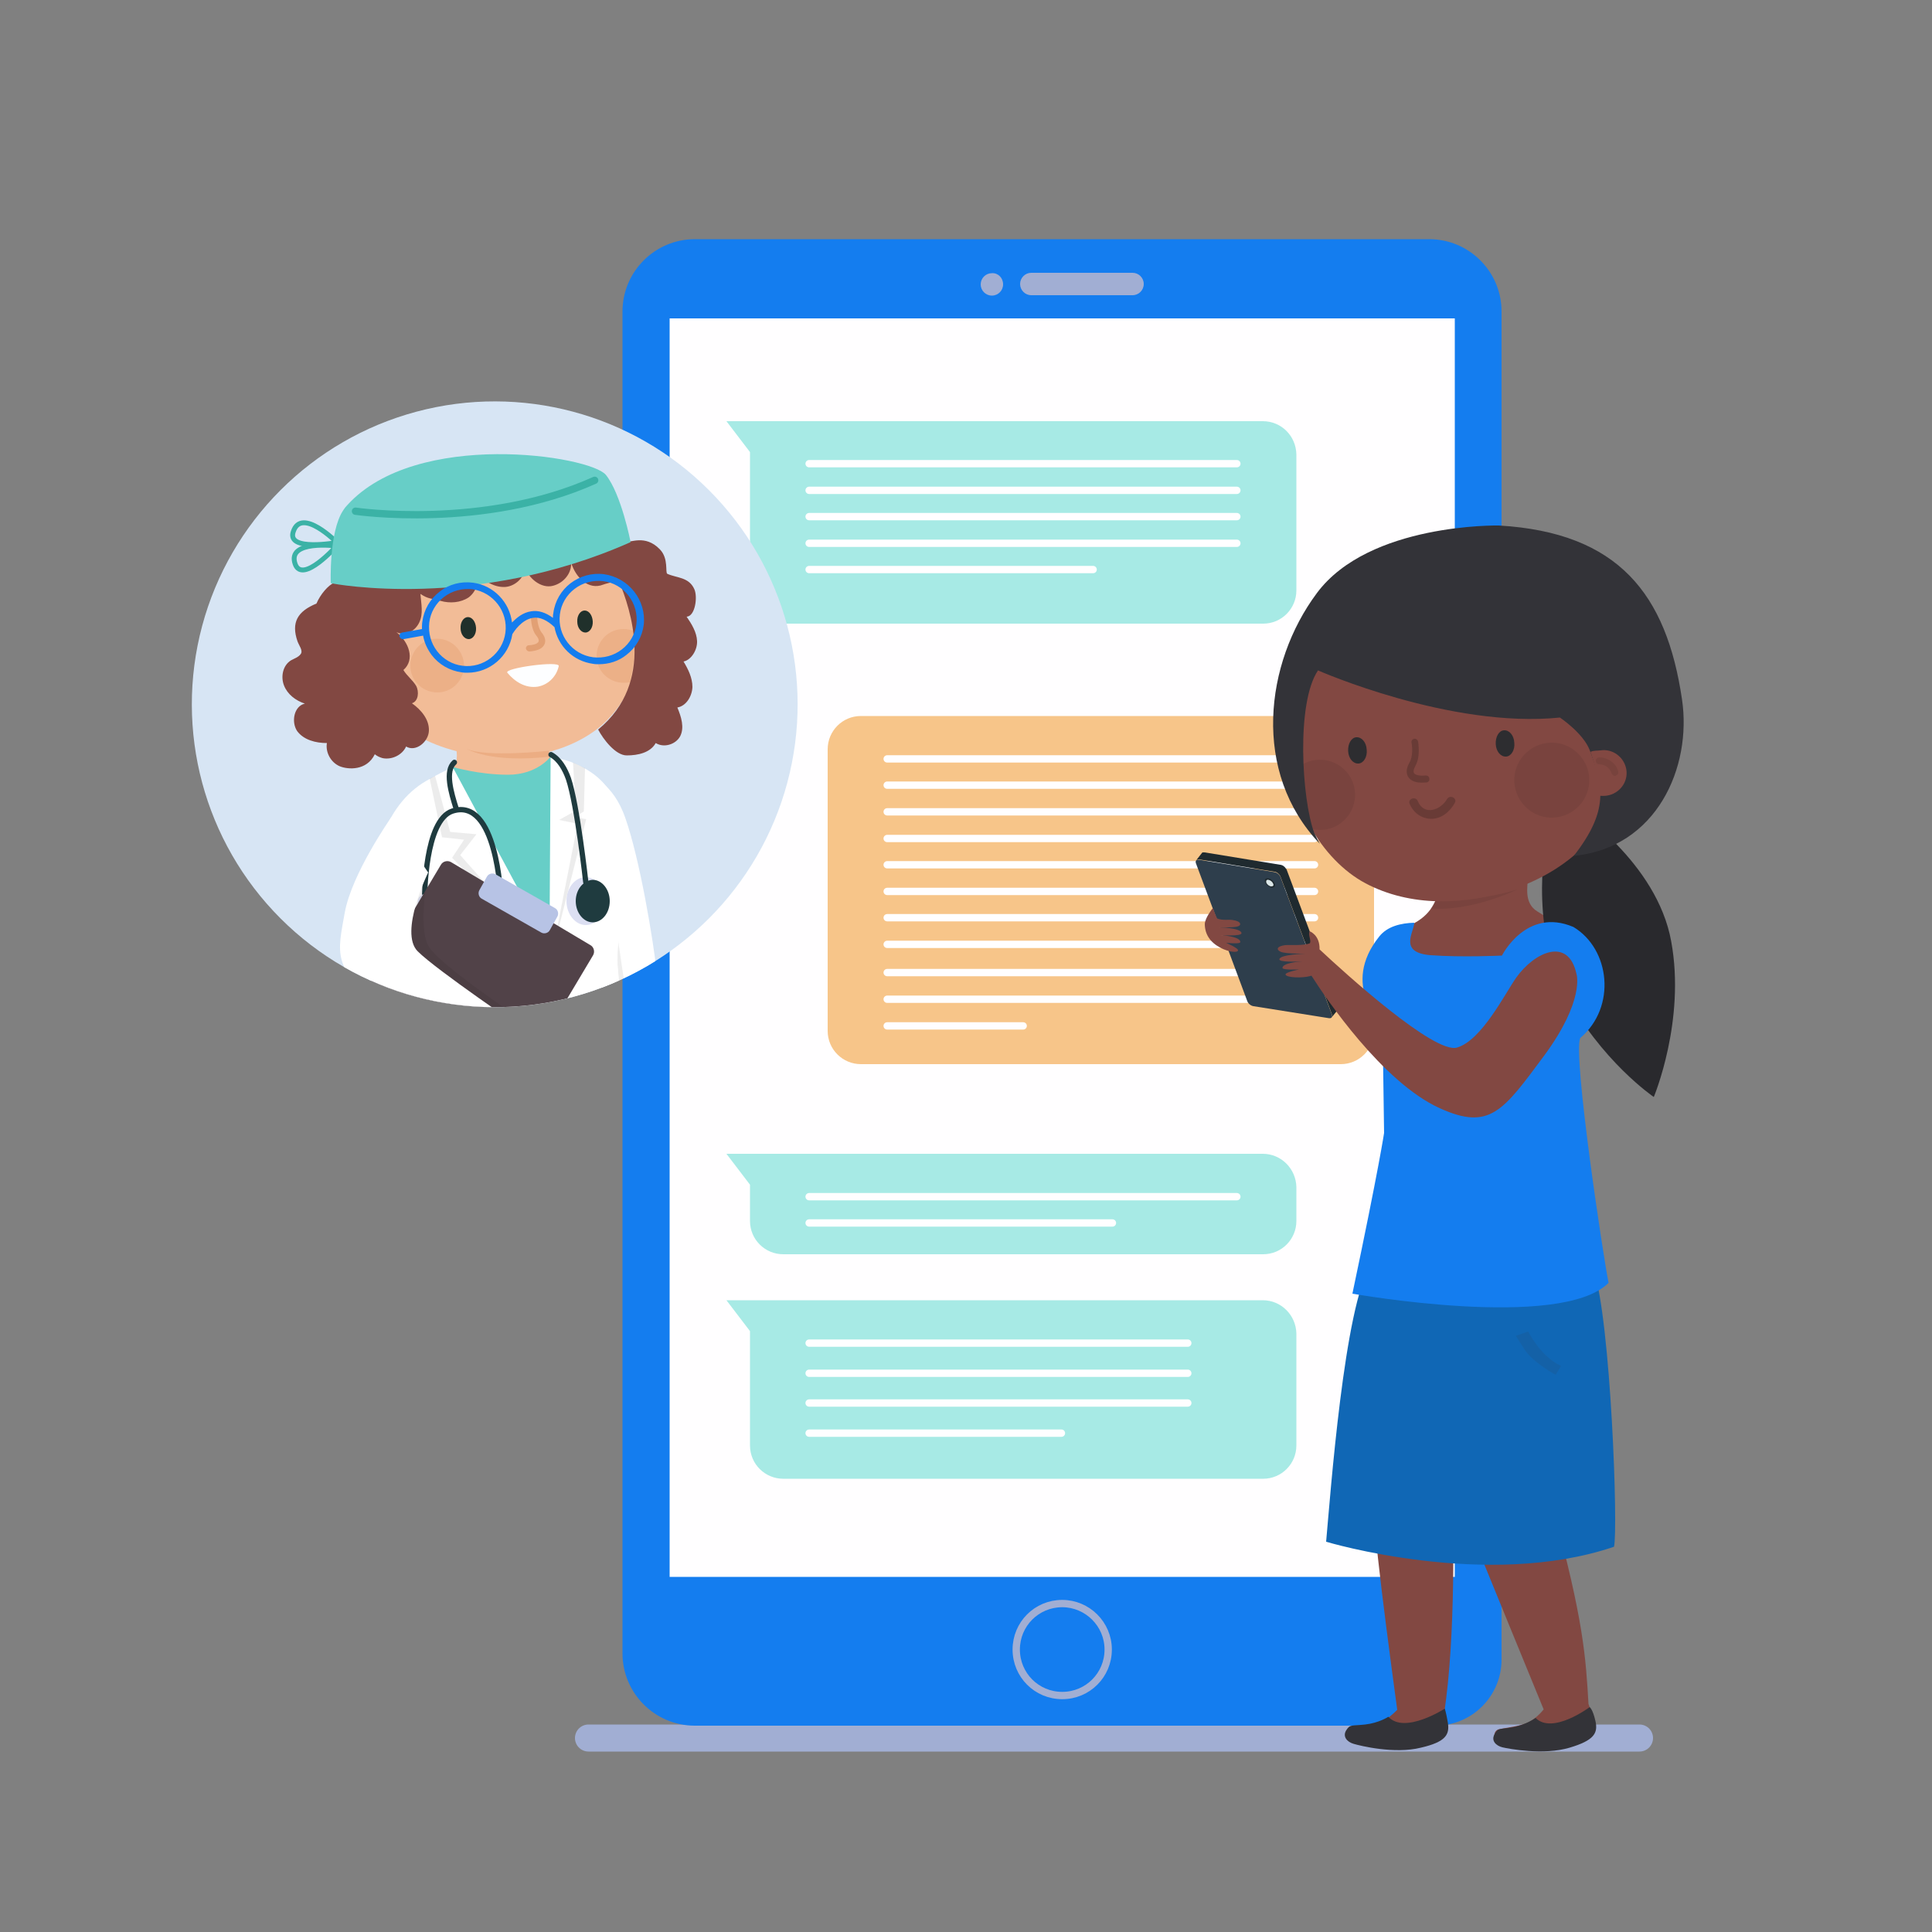 <?xml version="1.0" encoding="utf-8"?>
<!-- Generator: Adobe Illustrator 27.5.0, SVG Export Plug-In . SVG Version: 6.00 Build 0)  -->
<svg version="1.1" xmlns="http://www.w3.org/2000/svg" xmlns:xlink="http://www.w3.org/1999/xlink" x="0px" y="0px"
	 viewBox="0 0 500 500" style="enable-background:new 0 0 500 500;" xml:space="preserve">
<rect x="0" y="0" width="500" height="500" fill="#808080" stroke="none"/>
<style type="text/css">
	.st0{fill:none;stroke:#A1AED3;stroke-width:7;stroke-linecap:round;stroke-linejoin:round;stroke-miterlimit:10;}
	.st1{fill:#147DEF;}
	.st2{fill:none;stroke:#A1AED3;stroke-width:1.895;stroke-miterlimit:10;}
	.st3{fill:#FFFEFF;}
	.st4{fill:#A7EAE5;}
	.st5{fill:none;stroke:#FFFEFF;stroke-width:1.895;stroke-linecap:round;stroke-linejoin:round;stroke-miterlimit:10;}
	.st6{fill:#F7C589;}
	.st7{fill:#A1AED3;}
	.st8{fill:#824842;}
	.st9{opacity:7.000000e-02;fill:#070707;}
	.st10{fill:#29292D;}
	.st11{opacity:0.2;fill:#070707;}
	.st12{fill:#2D2D30;}
	.st13{fill:#333338;}
	.st14{opacity:0.37;}
	.st15{fill:#2E3E4C;}
	.st16{fill:#1F2A2F;}
	.st17{fill:#DBE7E8;}
	.st18{fill:#1067B5;}
	.st19{opacity:0.1;fill:#3D302C;}
	.st20{clip-path:url(#SVGID_00000039131172479553307050000013492703227228934824_);}
	.st21{fill:#F2BC97;}
	.st22{fill:#FFFFFF;}
	.st23{fill:#2C2851;}
	.st24{fill:#5E436D;}
	.st25{opacity:8.000000e-02;fill:#101010;}
	.st26{fill:#67CEC7;}
	.st27{fill:#E2A074;}
	.st28{fill:#20302B;}
	.st29{opacity:0.65;fill:#EAAA7F;}
	.st30{fill:#FDFEFF;}
	.st31{opacity:0.82;fill:#EAAA7F;}
	.st32{fill:#DCDFF2;}
	.st33{fill:#1F3B3F;}
	.st34{fill:none;stroke:#1F3B3F;stroke-width:1.371;stroke-linecap:round;stroke-linejoin:round;stroke-miterlimit:10;}
	.st35{fill:#514248;}
	.st36{fill:#B7C3E5;}
	.st37{fill:none;stroke:#3BB2A6;stroke-width:1.261;stroke-linecap:round;stroke-linejoin:round;stroke-miterlimit:10;}
	.st38{fill:none;stroke:#3BB2A6;stroke-width:1.891;stroke-linecap:round;stroke-linejoin:round;stroke-miterlimit:10;}
</style>
<g id="BACKGROUND">
</g>
<g id="OBJECTS">
	<line class="st0" x1="152.3" y1="449.8" x2="424.3" y2="449.8"/>
	<g>
		<g>
			<path class="st1" d="M371.5,446.6H179.8c-10.3,0-18.7-8.4-18.7-18.7V80.6c0-10.3,8.4-18.7,18.7-18.7h190.1
				c10.3,0,18.7,8.4,18.7,18.7v348.9C388.6,438.9,381,446.6,371.5,446.6z"/>
			<path class="st2" d="M286.8,426.9c0,6.6-5.3,11.9-11.9,11.9c-6.6,0-11.9-5.3-11.9-11.9c0-6.6,5.3-11.9,11.9-11.9
				C281.4,415,286.8,420.3,286.8,426.9z"/>
			<g>
				<rect x="173.3" y="82.4" class="st3" width="203.2" height="325.7"/>
				<g>
					<g>
						<path class="st4" d="M326.8,109H202.7H188l6.1,8c0,0.2,0,0.4,0,0.6v35.2c0,4.8,3.9,8.6,8.6,8.6h124.2c4.8,0,8.6-3.9,8.6-8.6
							v-35.2C335.4,112.8,331.6,109,326.8,109z"/>
						<g>
							<line class="st5" x1="209.4" y1="120" x2="320.1" y2="120"/>
							<line class="st5" x1="209.4" y1="126.9" x2="320.1" y2="126.9"/>
							<line class="st5" x1="209.4" y1="133.7" x2="320.1" y2="133.7"/>
							<line class="st5" x1="209.4" y1="140.6" x2="320.1" y2="140.6"/>
							<line class="st5" x1="209.4" y1="147.4" x2="282.9" y2="147.4"/>
						</g>
					</g>
					<g>
						<path class="st4" d="M326.8,298.6H202.7H188l6.1,8c0,0.2,0,0.4,0,0.6v8.8c0,4.8,3.9,8.6,8.6,8.6h124.2c4.8,0,8.6-3.9,8.6-8.6
							v-8.8C335.4,302.5,331.6,298.6,326.8,298.6z"/>
						<g>
							<line class="st5" x1="209.4" y1="309.7" x2="320.1" y2="309.7"/>
							<line class="st5" x1="209.4" y1="316.5" x2="287.9" y2="316.5"/>
						</g>
					</g>
					<g>
						<path class="st4" d="M326.8,336.5H202.7H188l6.1,8c0,0.2,0,0.4,0,0.6v29c0,4.8,3.9,8.6,8.6,8.6h124.2c4.8,0,8.6-3.9,8.6-8.6
							v-29C335.4,340.4,331.6,336.5,326.8,336.5z"/>
						<g>
							<line class="st5" x1="209.4" y1="347.6" x2="307.4" y2="347.6"/>
						</g>
						<g>
							<line class="st5" x1="209.4" y1="355.4" x2="307.4" y2="355.4"/>
						</g>
						<g>
							<line class="st5" x1="209.4" y1="363.1" x2="307.4" y2="363.1"/>
						</g>
						<g>
							<line class="st5" x1="209.4" y1="370.9" x2="274.7" y2="370.9"/>
						</g>
					</g>
					<g>
						<path class="st6" d="M361.7,185.3H347H222.8c-4.8,0-8.6,3.9-8.6,8.6v72.9c0,4.8,3.9,8.6,8.6,8.6H347c4.8,0,8.6-3.9,8.6-8.6
							v-72.9c0-0.2,0-0.4,0-0.6L361.7,185.3z"/>
						<g>
							<line class="st5" x1="340.2" y1="196.4" x2="229.6" y2="196.4"/>
							<line class="st5" x1="340.2" y1="203.2" x2="229.6" y2="203.2"/>
							<line class="st5" x1="340.2" y1="210.1" x2="229.6" y2="210.1"/>
							<line class="st5" x1="340.2" y1="217" x2="229.6" y2="217"/>
							<line class="st5" x1="340.2" y1="223.8" x2="229.6" y2="223.8"/>
							<line class="st5" x1="340.2" y1="230.7" x2="229.6" y2="230.7"/>
							<line class="st5" x1="340.2" y1="237.5" x2="229.6" y2="237.5"/>
							<line class="st5" x1="340.2" y1="244.4" x2="229.6" y2="244.4"/>
							<line class="st5" x1="340.2" y1="258.6" x2="229.6" y2="258.6"/>
							<line class="st5" x1="264.8" y1="265.5" x2="229.6" y2="265.5"/>
							<line class="st5" x1="340.2" y1="251.7" x2="229.6" y2="251.7"/>
						</g>
					</g>
				</g>
			</g>
			<g>
				<path class="st7" d="M259.6,73.6c0,1.6-1.3,2.9-2.9,2.9c-1.6,0-2.9-1.3-2.9-2.9c0-1.6,1.3-2.9,2.9-2.9
					C258.3,70.6,259.6,71.9,259.6,73.6z"/>
				<path class="st7" d="M293.1,70.6C293,70.6,293,70.7,293.1,70.6L293.1,70.6h-26.2c-1.6,0-2.9,1.3-2.9,2.9c0,1.6,1.3,2.9,2.9,2.9
					H293v0c0,0,0.1,0,0.1,0c1.6,0,2.9-1.3,2.9-2.9C296,71.9,294.7,70.6,293.1,70.6z"/>
			</g>
		</g>
		<g>
			<path class="st8" d="M404.5,272.3c-1.4,10.1-48.5-18.4-46.2-26.6c2.1-7.7,12.8-4,14.5-17.7c2-15.8,11.3-1.2,22.5,0
				c0.2,1-1.1,5.7,2.6,7.9C415.5,246.5,404.9,249.5,404.5,272.3z"/>
			<g>
				<path class="st9" d="M371.4,233.1c0,0,10.9,0.3,21.3-2.9c0,0-11.9,5.8-22.5,4.9C370.7,234.6,371.4,233.1,371.4,233.1z"/>
				<path class="st10" d="M407.4,209.2c0,0,21.4,13.9,25.1,34.4c3.8,20.5-4.5,40.3-4.5,40.3s-13.7-9.3-23.1-27.1
					c-9.4-17.8-4.6-40.6-4.6-40.6L407.4,209.2z"/>
				<g>
					<g>
						<g>
							<path class="st8" d="M382.7,150.6c0,0,7.8,0.7,16.4,4.1c8.8,3.5,18.4,10,21.3,21.5c1.7,6.7,2,13.3,1.1,19.5
								c-2.2,15.2-12,28.2-29.8,34.4c-12.6,4.3-26.8,4.6-38.3-1.5c-11.5-6.1-20.2-21.4-19.6-35.3c0.6-13.9,5.7-22,14.4-29.6
								C356.8,156,368.8,151.6,382.7,150.6z"/>
							<g>
								<path class="st11" d="M374.5,206.8c-1.7,2.9-6,4.4-7.6,0.5c-0.5-1.3-2.6-0.6-2.1,0.7c0.9,2.2,2.9,3.8,5.4,3.9
									c2.8,0.1,5-1.8,6.3-4.1C377.2,206.5,375.2,205.6,374.5,206.8L374.5,206.8z"/>
							</g>
							<g>
								<path class="st11" d="M369.2,202.5C369.2,202.5,369.2,202.5,369.2,202.5c-0.2,0-1.3,0.1-2.1,0c-1.8-0.2-2.5-1.1-2.8-1.7
									c-0.3-0.7-0.5-1.8,0.5-3.5c0.9-1.5,0.7-4.2,0.5-5.1c-0.1-0.5,0.2-0.9,0.7-1c0,0,0,0,0,0c0.5-0.1,0.9,0.3,1,0.7
									c0,0.2,0.7,3.9-0.7,6.3c-0.4,0.8-0.6,1.4-0.4,1.8c0.2,0.4,0.7,0.6,1.5,0.7c0.5,0.1,1.3,0,1.6,0c0.5,0,0.9,0.3,0.9,0.8
									C370,202,369.7,202.4,369.2,202.5z"/>
							</g>
							<path class="st9" d="M338.7,214.3c1.3,0.4,2.7,0.6,4.2,0.4c5-0.7,8.4-5.4,7.7-10.3c-0.7-5-5.4-8.4-10.3-7.7
								c-1.9,0.3-3.5,1.1-4.8,2.3"/>
						</g>
						<path class="st12" d="M348.9,194.4c0.1,1.9,1.3,3.3,2.7,3.2c1.3-0.1,2.3-1.7,2.1-3.6c-0.1-1.9-1.3-3.3-2.7-3.2
							C349.7,190.9,348.8,192.5,348.9,194.4z"/>
						<path class="st12" d="M387.1,192.6c0.1,1.9,1.3,3.3,2.7,3.2c1.3-0.1,2.3-1.7,2.1-3.6c-0.1-1.9-1.3-3.3-2.7-3.2
							C387.9,189.1,387,190.7,387.1,192.6z"/>
					</g>
					<path class="st9" d="M411.2,200.5c0.8,5.3-2.9,10.2-8.2,11c-5.3,0.8-10.2-2.9-11-8.2c-0.8-5.3,2.9-10.2,8.2-11
						C405.4,191.5,410.4,195.2,411.2,200.5z"/>
					<path class="st13" d="M341.6,218.4c-17.7-18.5-14.3-46.8-0.8-64.9c13.5-18.2,47.1-17.5,47.1-17.5c31,1.8,43.4,17.8,47.4,45
						c2.6,17.5-6.5,38.4-28,40.5c9.1-11.7,7.7-18,4.1-27.4c-1.7-4.4-7.7-8.4-7.7-8.4c-28.4,2.9-62.6-12.2-62.6-12.2
						c-5.7,8.4-4.2,33.3-1,42C340.6,216.6,341.2,217.7,341.6,218.4z"/>
					<g>
						<path class="st8" d="M413.7,205.9c0.5,0.1,1.7,0.1,2.2,0c3.2-0.5,5.5-3.5,5-6.7c-0.5-3.2-3.5-5.5-6.7-5
							c-0.8,0.1-1.9,0-2.6,0.4c0,0,1.4,3.4,1.8,7.4C413.7,205.9,413.7,205.9,413.7,205.9z"/>
						<g class="st14">
							<path class="st11" d="M418.1,200.8c-0.4,0.1-0.8-0.2-1-0.6c-0.8-2.4-3.1-2.4-3.2-2.4c-0.5,0-0.9-0.4-0.9-0.9
								c0-0.5,0.4-0.9,0.9-0.9c1.3,0,4,0.7,4.9,3.6c0.1,0.5-0.1,1-0.6,1.1C418.2,200.8,418.1,200.8,418.1,200.8z"/>
						</g>
					</g>
				</g>
			</g>
			<g>
				<path class="st15" d="M343.9,263.5c0.7,0.1,1-0.3,0.8-0.9L331.4,227c-0.2-0.6-0.9-1.2-1.6-1.3l-19.5-3.2c-0.7-0.1-1,0.3-0.8,0.9
					l13.3,35.7c0.2,0.6,0.9,1.2,1.6,1.3L343.9,263.5z"/>
				<path class="st16" d="M309.6,222.6C309.6,222.6,309.7,222.6,309.6,222.6c0.1-0.1,0.1-0.1,0.1-0.1c0,0,0,0,0.1,0c0,0,0,0,0,0
					c0.1,0,0.1,0,0.2-0.1c0.1,0,0.2,0,0.3,0l0,0l19.5,3.2c0,0,0.1,0,0.1,0l0,0c0.6,0.1,1.3,0.7,1.5,1.3l0,0l13.3,35.6
					c0.1,0.3,0.1,0.6,0,0.7l1.5-1.8c0,0,0,0,0-0.1c0,0,0,0,0,0c0-0.1,0.1-0.2,0.1-0.2c0,0,0,0,0,0c0,0,0-0.1,0-0.1c0,0,0,0,0,0
					c0,0,0,0,0-0.1c0,0,0,0,0,0c0,0,0,0,0-0.1c0,0,0,0,0,0c0,0,0,0,0,0c0,0,0,0,0-0.1l-13.3-35.6c0-0.1-0.1-0.2-0.2-0.3
					c-0.3-0.5-0.8-0.9-1.4-1l0,0c0,0-0.1,0-0.1,0l-19.5-3.2l0,0l0,0l0,0c-0.2,0-0.4,0-0.5,0c0,0,0,0,0,0c0,0,0,0-0.1,0c0,0,0,0,0,0
					c0,0,0,0-0.1,0.1l0,0L309.6,222.6L309.6,222.6L309.6,222.6z"/>
				<g>
					<path class="st16" d="M329.9,228.7c-0.3-0.7-1-1.3-1.7-1.4c-0.7-0.1-1,0.3-0.8,1c0.3,0.7,1,1.3,1.7,1.4
						C329.8,229.8,330.1,229.4,329.9,228.7z"/>
					<path class="st17" d="M329.5,228.7c-0.2-0.5-0.7-0.9-1.2-1c-0.5-0.1-0.7,0.2-0.6,0.7c0.2,0.5,0.7,0.9,1.2,1
						C329.5,229.4,329.7,229.2,329.5,228.7z"/>
				</g>
			</g>
			<g>
				<path class="st8" d="M355.7,392.2c0-3.7,4-19.1,7.3-31.9l23.5,8.5c-2.9,4.5-6.9,17.5-10.5,22.9c0,0,0.9,31.7-2.3,51.9l0,0
					c0.6,2.3,1,5.6-1.1,6.8c-3.9,2.1-17.1,1.6-22.7,0.5c-2.4-0.5-1.8-3.5-0.2-3.7c2.7-0.4,6.1-0.6,7.9-1.6c1.7-0.9,3-2.1,4-3.1h0
					C361.6,442.3,355.7,399.9,355.7,392.2z"/>
				<g>
					<path class="st8" d="M379.8,366.4l23.6,4.5c-2,7.3-2.7,14.8-1.7,18.7c8.2,29.8,8.7,39.5,9.4,51.4h0c0.5,1.3,2.7,7.1-0.1,8.8
						c-3.8,2.2-13.4,5.2-22.6,1.4c-2.3-0.9-2-3.4-0.4-3.7c2.7-0.5,6-0.9,7.8-1.9c1.6-0.9,2.8-2.1,3.7-3.2
						c-0.8-1.9-17-41.5-19.8-48.4C378.3,390.3,378.2,383.3,379.8,366.4z"/>
					<path class="st18" d="M343.2,399c1.1-12.1,4.7-61.4,11.6-71.7c0,0,51.6-16.5,57.6,1.2c4.5,13.3,6.4,67.5,5.3,71.8
						C384.7,411.5,343.2,399,343.2,399z"/>
				</g>
				<path class="st19" d="M395.5,344.6c0,0,3.2,6.5,8.5,8.9l-1.4,2.3c0,0-5.8-3.1-8.1-6.6c-2.2-3.5-2.2-3.5-2.2-3.5L395.5,344.6z"/>
				<path class="st13" d="M411.4,441.8c0,0-9.6,7.2-14,2.8c0,0-2.3,1.7-5.8,2.4c-3.5,0.6-3.9,0.1-4.8,1.8c-1,1.7,0.4,3,2,3.4
					c1.7,0.4,10.7,2.1,17.4,0.1c6.4-1.9,7.4-3.8,6.7-6.9C412.2,442.3,411.4,441.8,411.4,441.8z"/>
				<path class="st13" d="M373.9,442.2c0,0-10.4,6.7-14.6,2.1c0,0-2.4,1.6-6,2c-3.6,0.4-3.9-0.1-4.9,1.5c-1,1.6,0.2,3,1.9,3.5
					c1.7,0.5,10.6,2.7,17.4,1c6.5-1.5,7.5-3.4,7-6.5C374.2,442.9,373.9,442.2,373.9,442.2z"/>
			</g>
			<path class="st1" d="M416.3,332c-12.4,12.4-66.3,2.8-66.3,2.8c6.9-32.7,8.2-41.6,8.2-41.6l-0.4-28.1c0,0-11.1-10-0.8-22.8
				c2.1-2.6,5.6-3.4,9-3.5c0,2.4-4.2,7.7,4.2,8.4c8.1,0.6,18.5,0.1,18.5,0.1s6.3-12.6,18.5-7.4c9.5,5.7,11.2,20.7,1.8,28.7
				C406.9,272.3,415,325.8,416.3,332z"/>
			<path class="st8" d="M313.9,235c0.4,1.1,0.7,1.9,1.1,2.7c1.5,0.6,3.1,0.2,4,0.4c2.3,0.3,2.4,1.4,1.2,1.7
				c-1.2,0.3-4.7,0.2-4.7,0.2s5.7,0.1,5.8,1.5c0,0.9-5.4,0.5-5.4,0.5s5.1,0.3,5.1,1.8c0,0.6-3.7,0.2-3.7,0.2s3.3,1.4,3.1,2
				c-0.2,0.6-2.4,0.4-4.5-0.7c-2.7-1.4-4.1-3.5-4.1-6.2C311.9,237.4,313.9,235,313.9,235z"/>
			<path class="st8" d="M408,252.1c-2.1-9.8-10.9-5.7-15.6,0.9c-2.9,4.1-8.9,16.2-15.3,18.1c-5.8,1.8-29-19.2-35.6-25.4
				c0.1-3.8-2.6-4.7-2.6-4.7c-0.4,1.1,0.5,2.3,0.1,3.1c-1.5,0.7-5.5,0.4-6.4,0.5c-2.3,0.3-2.3,1.2-1.2,1.7c1.2,0.6,6.5,0.5,6.5,0.5
				s-6.8,0.2-6.8,1.5c0,0.7,4.3,0.6,5.9,0.5c-1.4,0.1-5.1,0.5-5.1,1.7c0,0.6,4.3,0.4,4.3,0.4s-3.6,0.7-3.5,1.3
				c0.1,0.8,4.2,1,6.4,0.4c0.1,0,0.2-0.1,0.3-0.1c3.6,5.7,18.4,27.6,33.2,34.3c13,5.9,16.4,0.7,27.1-13.7
				C410.2,258.8,408,252.1,408,252.1z"/>
		</g>
		<g>
			<defs>
				
					<ellipse id="SVGID_1_" transform="matrix(0.707 -0.707 0.707 0.707 -91.416 143.949)" cx="128.1" cy="182.3" rx="78.4" ry="78.4"/>
			</defs>
			<use xlink:href="#SVGID_1_"  style="overflow:visible;fill:#D7E5F4;"/>
			<clipPath id="SVGID_00000096050275597235844910000002410102262209964433_">
				<use xlink:href="#SVGID_1_"  style="overflow:visible;"/>
			</clipPath>
			<g style="clip-path:url(#SVGID_00000096050275597235844910000002410102262209964433_);">
				<g>
					<g>
						<path class="st21" d="M168.9,284.6c0,0-0.1,10.4-2.7,14.7l-1.4-2.8l-1.3-11.1L168.9,284.6z"/>
						<path class="st22" d="M152.7,200.8c0,0,6,1.6,9.2,11.1c3.6,10.3,7.1,30.6,8.3,41.5c2.3,20.9,1.6,30.3,1.6,30.3l-14.3,3.8
							L152.7,200.8z"/>
						<path class="st9" d="M157.7,228.1c0,0,4.6,49,5.9,57.9l2.6-0.5L157.7,228.1z"/>
					</g>
					<g>
						<path class="st23" d="M147.2,402c0,0,1.9,3.5,5.7,5.5c1.8,0.9,5.2,1.2,8,1.6c1.6,0.3,0.2,3.6-2.3,4.1
							c-5.6,1.1-16.9,1.3-20.9-0.8c-3.3-1.8-0.4-9.2-0.4-9.2L147.2,402z"/>
						<path class="st23" d="M110.8,403.5c0,0,1.8,3.6,5.5,5.7c1.8,1,4.7,1.5,7.4,2.1c1.6,0.3,1.8,2.7-0.5,3.6
							c-9.4,3.8-17.2,0-21.1-2.2c-3.2-2-1.2-8.4-1.2-8.4L110.8,403.5z"/>
						<path class="st24" d="M134.3,327.1c2.3,4.9,3.3,19.4,6.2,25.3c0,0-6.7,30.3-6.2,51h20.6c0,0,6.2-41,7.2-48.7
							c0.5-3.7-1.5-19.7-3-33L134.3,327.1z"/>
						<g>
							<path class="st24" d="M108.7,333.5c2,7.4,2.8,15,1.7,19c-8.3,30.2-11.1,40.4-11.9,52.5l17.6,1.2c0,0,13.6-41.9,16.5-49.2
								c1.5-3.8,1.6-10.9,0-28L108.7,333.5z"/>
						</g>
					</g>
					<path class="st22" d="M161.2,237.4c0,0-1.4,4.5-1.4,11.3c0,6.7,10.6,96,10.6,96s-72.8,12.4-72.4,2.6c0.4-9.8,1.9-91.6,1.9-91.6
						s-3.9-2.8-4.3-11.4c-1.1-21.3,4-36,14.7-42.2c10.7-6.2,15.9-6.5,23.6-6.6c8.6-0.1,13.9,0.9,18.8,4.2
						C167.8,209.5,161.2,237.4,161.2,237.4z"/>
					<path class="st25" d="M142.8,249.5l-0.2-1.7c0,0,0-0.1,0-0.1l-23.5-26.4l4.2-5.4l-6.8-0.6l-3.9-14.5l-1.4,0.7l3.2,15.2l5.7,0.6
						l-3.1,4.7l25.2,25.7l0.1,1.7"/>
					<polyline class="st25" points="143.5,260.5 150.7,347.2 152.7,347.2 143.9,260.5 					"/>
					<polygon class="st25" points="148.3,197.3 149,209.8 144.7,212.2 149.5,213.2 142.7,247.7 151.7,212 148.7,211.5 151.1,210 
						151.4,198.8 					"/>
					<path class="st26" d="M117.2,198.6l25,46.5l0.3-49.2C142.5,195.9,122.5,197.5,117.2,198.6z"/>
					<g>
						<path class="st21" d="M142.6,196.1c-0.6-1.5-1-3.1-1.3-4.8c-10.8,1.5-23.3-13.9-23.3,1.4c0,1.3,0.9,4.4-0.8,5.8
							c0,0,6.7,2,14.3,2c7.6,0,11-4.7,11-4.7"/>
					</g>
					<g>
						<path class="st21" d="M118.8,125.7c0,0-6.6,1.6-13.5,5.6c-7.1,4.1-14.5,10.9-15.5,21.2c-0.6,5.9-0.1,11.7,1.5,16.9
							c3.8,12.8,13.9,22.7,30,25.7c11.3,2.1,23.6,0.6,32.8-6.1c9.1-6.7,14.6-20.9,12.3-32.8c-2.3-11.9-7.7-18.1-16.1-23.6
							C141.8,127.1,130.9,124.8,118.8,125.7z"/>
						<g>
							<path class="st27" d="M137,168.6C137,168.6,137,168.6,137,168.6c0.2,0,1.1-0.1,1.8-0.3c1.5-0.4,2-1.2,2.2-1.8
								c0.2-0.6,0.2-1.6-0.9-2.9c-0.9-1.2-1.1-3.5-1.1-4.3c0-0.4-0.3-0.8-0.8-0.8c0,0,0,0,0,0c-0.4,0-0.8,0.3-0.8,0.7
								c0,0.1-0.1,3.5,1.4,5.3c0.5,0.6,0.7,1.1,0.6,1.5c-0.1,0.3-0.5,0.6-1.2,0.8c-0.4,0.1-1.1,0.2-1.4,0.2c-0.4,0-0.7,0.4-0.7,0.8
								C136.2,168.3,136.6,168.6,137,168.6z"/>
						</g>
						<path class="st28" d="M153.4,160.8c0.1,1.6-0.8,2.9-1.9,2.9c-1.1,0-2.1-1.2-2.1-2.8c-0.1-1.6,0.8-2.9,1.9-2.9
							C152.4,158,153.3,159.2,153.4,160.8z"/>
						<path class="st28" d="M123.2,162.5c0.1,1.6-0.8,2.9-1.9,2.9c-1.1,0-2.1-1.2-2.1-2.8c-0.1-1.6,0.8-2.9,1.9-2.9
							C122.2,159.7,123.1,160.9,123.2,162.5z"/>
						<path class="st29" d="M120.1,172.4c-0.1,3.8-3.2,6.9-7.1,6.8c-3.8-0.1-6.9-3.2-6.8-7.1c0.1-3.8,3.2-6.9,7.1-6.8
							C117.1,165.4,120.1,168.6,120.1,172.4z"/>
						<path class="st29" d="M163.1,176.5c-0.6,0.2-1.2,0.2-1.9,0.2c-3.8-0.1-6.9-3.2-6.8-7.1c0.1-3.8,3.2-6.9,7.1-6.8
							c0.9,0,1.7,0.2,2.5,0.5c0,0,0.4,4.6,0,7.8C163.5,174.3,163.1,176.5,163.1,176.5z"/>
						<g>
							<path class="st30" d="M144.6,172.4c-0.6,2.7-2.7,4.8-5.4,5.3c-3.2,0.5-6-1.3-7.9-3.6C130.3,172.9,145,170.9,144.6,172.4z"/>
						</g>
						<g>
							<path class="st8" d="M180.4,165.9c-0.1-2.3-1.4-4.4-2.7-6.3c2.2-0.1,2.9-5.1,2-7.1c-1.4-3.2-4.6-2.9-7-4
								c-0.6-0.3,0.4-3.9-1.9-6.3c-3.9-4.1-7.9-1.5-8.4-2.2c-0.4-0.6-23.6-20.6-25.5-20c-0.5,0.2-30.9,3.5-31.4,7.5
								c-2.4-0.2-4.9-0.3-7.3,0.3c-2.4,0.6-4.6,2.1-5.5,4.4c-0.9,2.3-0.2,5,0.8,7.3c-2.8-0.1-4.3,1.4-5.6,3.9
								c-1.3,2.5-1,4.6-1.4,7.4c-1.5,0.6-3.6,3-4.6,5.4l0,0c-4.9,2-6.6,4.9-4.9,9.8c0.4,1.1,1.5,2.4,0.8,3.3
								c-0.6,0.8-1.6,1.1-2.5,1.6c-2.1,1.3-2.7,4.2-1.8,6.5c0.9,2.3,3,3.9,5.4,4.7c-2.8,0.6-3.6,4.7-2,7.1c1.7,2.3,4.8,3.1,7.7,3.1
								c-0.4,2.4,1,5,3.3,6c2.2,0.9,7,1.2,9.1-3.1c0.6,0.5,1.3,0.8,2,1c2.4,0.5,5.1-0.8,6.1-3c2.5,1.5,5.8-1.2,5.9-4.1
								c0.1-2.9-2-5.4-4.4-7.1c1.7-0.5,1.9-3,1.1-4.5c-0.9-1.5-2.4-2.6-3.3-4.1c3.1-2.7,1.4-7.3-1.8-9.8c2.3,1.1,4.8-0.2,5.9-2.5
								c1.1-2.3,0.5-4.8,0.3-7.4c2.1,1.4,2.8,1.1,5.2,1.8c2.4,0.7,5.2,0.5,7.3-0.9c2-1.5,3-4.5,1.8-6.7c1.9,2.3,4.7,4.2,7.7,4
								c2.7-0.2,5.3-2.8,5-5.3c0.9,3.1,4.3,5.8,7.3,5c2.8-0.7,4.9-3.3,4.7-6c1.2,3.9,4.5,7.2,8.3,5.7c0.5-0.2,2.6-0.8,4.1-0.9
								c2.9,7.1,9.6,26.1-5.4,38.4c1.3,2.5,4.5,6.7,7.4,6.7c2.9,0,6.1-0.7,7.5-3.2c2.1,1.3,5.1,0.4,6.3-1.7c1.2-2.3,0.3-5.1-0.7-7.5
								c2.3-0.4,3.8-2.9,3.9-5.3c0-2.4-1.1-4.6-2.3-6.6C178.9,170.8,180.5,168.2,180.4,165.9z"/>
						</g>
					</g>
					<path class="st31" d="M142,194.3c0,0-16.2,1.8-21.2-0.5c0,0,6,3.8,21.7,2L142,194.3z"/>
					<g>
						<g>
							<path class="st32" d="M146.6,233.2c0,3.4,2.3,6.2,5,6.2c2.8,0,5-2.8,5-6.2c0-3.4-2.3-6.2-5-6.2
								C148.8,227,146.6,229.8,146.6,233.2z"/>
							<path class="st33" d="M149,233.2c0,3,2,5.5,4.4,5.5c2.4,0,4.4-2.4,4.4-5.5c0-3-2-5.5-4.4-5.5C151,227.8,149,230.2,149,233.2z
								"/>
						</g>
						<path class="st34" d="M151.6,228.3c0,0-2.2-20-4.5-26.8c-0.9-2.5-2.3-5-4.5-6.2"/>
					</g>
					<g>
						<path class="st34" d="M118.1,209.4c-1.4-4.4-3-9.9-0.5-12.1"/>
						<g>
							<path class="st34" d="M129.6,232.1c0,0-1-25.9-12.5-22.2c-7.2,2.3-7.2,22.2-7.2,22.2"/>
							<path class="st32" d="M127.7,232.9c0,1.2,0.8,2.1,1.9,2.1c1,0,1.9-1,1.9-2.1c0-1.2-0.8-2.1-1.9-2.1
								C128.6,230.7,127.7,231.7,127.7,232.9z"/>
							<path class="st32" d="M108.1,233.5c0,1.2,0.8,2.1,1.9,2.1c1,0,1.9-1,1.9-2.1c0-1.2-0.8-2.1-1.9-2.1
								C108.9,231.4,108.1,232.4,108.1,233.5z"/>
						</g>
					</g>
					<g>
						<g>
							<path class="st35" d="M84.3,273.8c-0.5,0.9-0.2,2.1,0.7,2.6l36.1,21.5c0.9,0.5,2.1,0.2,2.6-0.7l29.8-50
								c0.5-0.9,0.2-2.1-0.7-2.6l-36.1-21.5c-0.9-0.5-2.1-0.2-2.6,0.7L84.3,273.8z"/>
							<path class="st36" d="M124.1,230.3c-0.5,0.8-0.2,1.9,0.6,2.3l15.3,8.7c0.8,0.5,1.9,0.2,2.3-0.6l1.9-3.4
								c0.5-0.8,0.2-1.9-0.6-2.3l-15.3-8.7c-0.8-0.5-1.9-0.2-2.3,0.6L124.1,230.3z"/>
						</g>
						<path class="st9" d="M93.7,258l32.4,23.7l10.9-16.5c0,0-23.5-15.4-26.2-20.5c-2.7-5.2,0-18.8,0-18.8L93.7,258z"/>
						<g>
							<path class="st21" d="M133.9,267.4c0,0,4.2,2,5.5,3.4c1.3,1.4,3.7,4.9,1.2,7c-2.5,2.1-7.1,3.3-10.2,2.2
								c-3-1.1-3.5-4.6-3.5-4.6L133.9,267.4z"/>
							<path class="st22" d="M101.2,211.6c0,0-10.2,14.5-12,24.7c-1.8,10.2-3.4,14.3,9.5,24.2c12.6,9.7,28.1,19.7,28.1,19.7
								l9.1-13.6c0,0-22.9-15.5-27.8-20.4c-4.9-4.9,2.7-20.4,2.7-20.4"/>
						</g>
					</g>
				</g>
				<g>
					<g>
						<path class="st37" d="M87.2,140.4c0,0-9.2-9.3-11.3-2.8C74.1,142.8,87.2,140.4,87.2,140.4z"/>
						<path class="st37" d="M87.1,141.3c0,0-13-1.7-10.7,4.7C78.3,151.2,87.1,141.3,87.1,141.3z"/>
					</g>
					<g>
						<path class="st26" d="M86,151c0,0,37,7.2,77.2-10.7c0,0-2.4-12.4-6.4-17.4c-4.1-5-49-11.9-66.9,7.8c-0.4,0.4-0.8,0.9-1.1,1.4
							c-3.7,5.6-3.2,18.8-3.2,18.8"/>
						<path class="st38" d="M92,132.3c0,0,33.2,4.9,61.9-8"/>
					</g>
				</g>
				<path class="st1" d="M156.3,148.6c-6.4-0.8-12.3,3.7-13.1,10.1c-0.1,0.4-0.1,0.8-0.1,1.2c-1.9-1.4-3.8-2-5.6-1.7
					c-2.2,0.3-3.8,1.7-5,2.9c-0.6-5.2-4.7-9.6-10.1-10.3c-3.1-0.4-6.2,0.4-8.6,2.3c-2.5,1.9-4.1,4.7-4.5,7.8
					c-0.1,0.6-0.1,1.3-0.1,1.9l-5.1,0.9c-0.5,0.1-0.8,0.5-0.7,1c0.1,0.4,0.4,0.7,0.9,0.7c0,0,0.1,0,0.2,0l5-0.9
					c0.3,1.8,1.1,3.5,2.2,5c1.9,2.5,4.7,4.1,7.8,4.5c0.5,0.1,1,0.1,1.5,0.1c5.7,0,10.7-4.2,11.6-10c0.4-0.6,2.3-3.7,5.3-4.2
					c1.8-0.3,3.7,0.6,5.6,2.4c0.9,4.9,4.8,8.8,10,9.5c0.5,0.1,1,0.1,1.5,0.1c2.6,0,5.1-0.8,7.1-2.4c2.5-1.9,4.1-4.7,4.5-7.8
					C167.3,155.3,162.7,149.5,156.3,148.6z M130.8,163.7c-0.7,5.4-5.7,9.3-11.1,8.6c-2.6-0.3-5-1.7-6.6-3.8c-1.6-2.1-2.3-4.7-2-7.4
					c0.3-2.6,1.7-5,3.8-6.6c2.1-1.6,4.7-2.3,7.4-2C127.7,153.3,131.5,158.3,130.8,163.7z M164.7,161.5c-0.3,2.6-1.7,5-3.8,6.6
					c-2.1,1.6-4.7,2.3-7.4,2c-5.4-0.7-9.3-5.7-8.6-11.1c0.3-2.6,1.7-5,3.8-6.6c2.1-1.6,4.7-2.3,7.4-2c2.6,0.3,5,1.7,6.6,3.8
					C164.3,156.3,165,158.9,164.7,161.5z"/>
			</g>
		</g>
	</g>
</g>
</svg>
